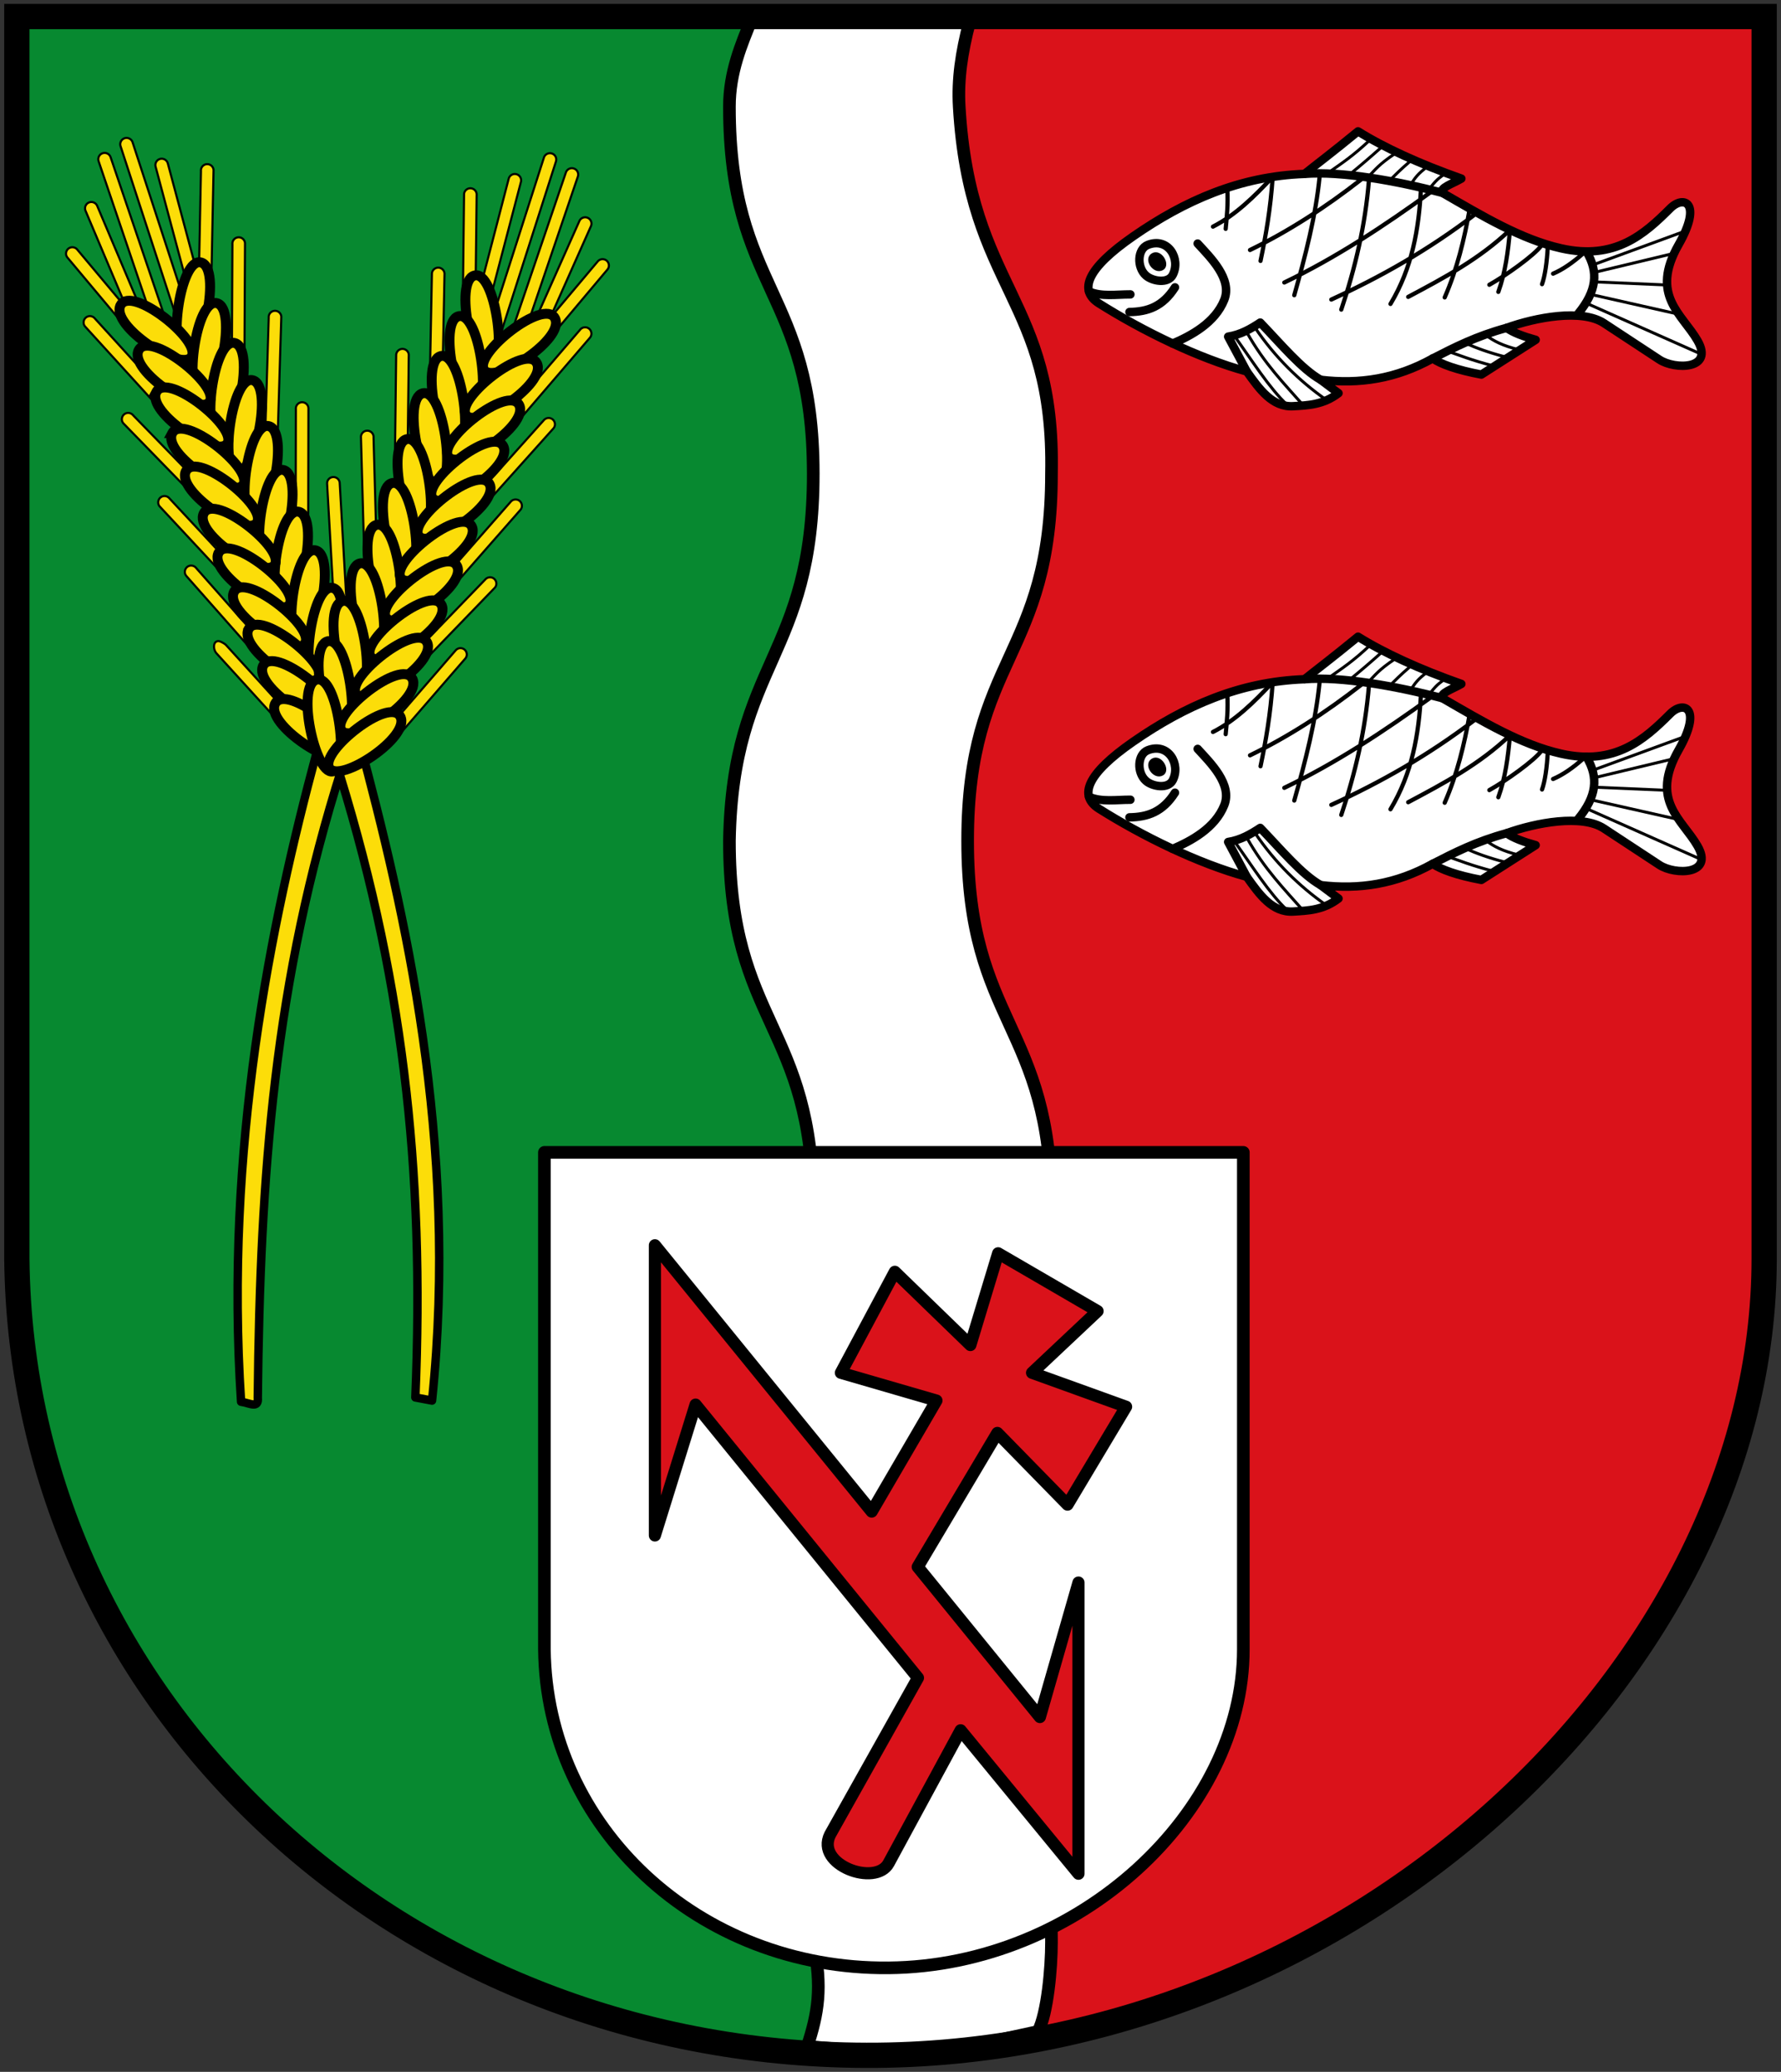 <svg xmlns="http://www.w3.org/2000/svg" height="492" width="423">
    <rect width="100%" height="100%" fill="#333333" stroke="none"/>
    <path d="m7.459 6.909 185.28-1.066L197 489.603c-46.65 3.31-188.56-46.38-191.67-188.6z" style="fill:#078930" transform="translate(-2 -1.93)"/>
    <path d="M420.49 4.778 226.67 5.844l4.934 480.57c46.526 3.923 186.83-60.24 188.88-185.41z" style="fill:#da121a" transform="translate(-2 -1.93)"/>
    <path d="M32.04 34.683a1.5 1.5 0 0 0-1.404 1.963L43.67 76.608c.59 1.912 3.457 1.027 2.868-.885L33.5 35.76a1.5 1.5 0 0 0-1.461-1.076zm-5.256 3.562a1.5 1.5 0 0 0-1.35 2.002l12.576 37.09c.624 1.935 3.526.946 2.84-.967L28.274 39.282a1.5 1.5 0 0 0-1.49-1.037Zm24.447 2.666a1.5 1.5 0 0 0-1.5 1.643l-.517 25.7c.147 2.013 3.172 1.766 2.99-.244l.517-25.699a1.5 1.5 0 0 0-1.49-1.4zm-10.783-1.289a1.5 1.5 0 0 0-1.486 1.903l6.924 25.87c.46 2.014 3.489 1.218 2.9-.762l-6.924-25.872a1.5 1.5 0 0 0-1.414-1.139Zm-16.79 10.282a1.5 1.5 0 0 0-1.323 2.12l9.347 22.107c.782 1.886 3.606.645 2.746-1.207L25.083 50.82a1.5 1.5 0 0 0-1.426-.916Zm-4.473 10.74c-1.276.003-1.966 1.496-1.143 2.47l15.27 18.228c1.269 1.547 3.589-.358 2.32-1.905l-15.27-18.226a1.5 1.5 0 0 0-1.177-.566zm39.514-2.362a1.5 1.5 0 0 0-1.498 1.642l-.138 28.727c.147 2.012 3.172 1.765 2.99-.244l.138-28.727a1.5 1.5 0 0 0-1.492-1.398zM23.356 76.999c-1.275.003-1.966 1.495-1.142 2.47l16.8 18.44c1.259 1.631 3.673-.35 2.318-1.903l-16.8-18.442a1.5 1.5 0 0 0-1.176-.565Zm43.966-1.264a1.5 1.5 0 0 0-1.5 1.642l-.924 30.435c.137 2.022 3.181 1.776 2.99-.243l.924-30.434a1.5 1.5 0 0 0-1.49-1.4ZM32.44 99.985c-1.274.004-1.963 1.493-1.143 2.467l16.54 16.993c1.259 1.632 3.673-.349 2.318-1.902L33.618 100.55a1.5 1.5 0 0 0-1.178-.565zm41.327-2.533a1.5 1.5 0 0 0-1.498 1.644l-.058 30.373c.146 2.013 3.172 1.766 2.99-.244l.056-30.373a1.5 1.5 0 0 0-1.49-1.4zm-32.691 22.277c-1.276.003-1.966 1.495-1.143 2.469l15.224 16.338c1.27 1.547 3.59-.357 2.32-1.904l-15.225-16.337a1.5 1.5 0 0 0-1.176-.566zm40.042-4.513a1.5 1.5 0 0 0-1.43 1.564l1.53 26.77c.015 2.05 3.11 1.954 2.999-.091l-1.53-26.769a1.5 1.5 0 0 0-1.569-1.474zM47.4 136.238c-1.273.004-1.963 1.493-1.142 2.467l15.486 17.52c1.26 1.632 3.673-.348 2.319-1.902l-15.487-17.52a1.5 1.5 0 0 0-1.176-.565zm6.471 17.934c-1.274.002-1.309 1.886-.488 2.861l15.507 17.033c1.26 1.631 3.706-.378 2.319-1.903l-15.505-17.032c-.308-.339-1.376-.96-1.833-.959zM132.59 38.31a1.5 1.5 0 0 0-1.416 1.078l-12.771 39.83c-.59 1.912 2.277 2.797 2.867.886l12.771-39.831a1.5 1.5 0 0 0-1.451-1.963zm5.254 3.562a1.5 1.5 0 0 0-1.447 1.037L124.09 79.08c-.644 1.895 2.198 2.86 2.842.965l12.306-36.17a1.5 1.5 0 0 0-1.394-2.002zm-24.182 4.768a1.5 1.5 0 0 0-1.445 1.398l-.272 23.73c-.19 2.019 2.853 2.265 2.99.243l.272-23.73a1.5 1.5 0 0 0-1.545-1.641zm10.524-3.389a1.5 1.5 0 0 0-1.37 1.137l-6.663 25.61c-.509 1.935 2.13 3.486 2.64 1.551l6.924-26.397a1.5 1.5 0 0 0-1.531-1.9zm16.79 10.28a1.5 1.5 0 0 0-1.38.916l-9.61 21.578c-.804 1.832 1.944 3.04 2.748 1.207l9.608-21.578a1.5 1.5 0 0 0-1.365-2.123zm4.096 9.945a1.5 1.5 0 0 0-1.13.564l-15.663 18.623c-1.355 1.553 1.059 3.534 2.318 1.902l15.665-18.622c.836-.991.106-2.504-1.19-2.467zm-39.041 2.015a1.5 1.5 0 0 0-1.448 1.398l-.487 24.488c-.19 2.018 2.853 2.265 2.99.242l.488-24.486a1.5 1.5 0 0 0-1.543-1.642zm34.89 14.165a1.5 1.5 0 0 0-1.131.564l-16.447 19.148c-1.269 1.547 1.052 3.45 2.32 1.902l16.447-19.147c.836-.991.106-2.504-1.19-2.467zm-43.382 5.129a1.5 1.5 0 0 0-1.445 1.398l-.3 24.797c-.181 2.01 2.844 2.257 2.991.244l.299-24.799a1.5 1.5 0 0 0-1.545-1.64zm34.72 16.404a1.5 1.5 0 0 0-1.131.565l-16.453 18.357c-1.294 1.548 1.051 3.474 2.318 1.905l16.453-18.358c.838-.99.11-2.506-1.188-2.469zm-43.085 3.019a1.5 1.5 0 0 0-1.446 1.398l.695 25.017c-.191 2.018 2.854 2.265 2.99.242l-.695-25.015a1.5 1.5 0 0 0-1.544-1.642zm35.235 16.333a1.5 1.5 0 0 0-1.131.564l-16.582 18.885c-1.268 1.547 1.052 3.45 2.32 1.903l16.582-18.885c.836-.991.107-2.504-1.19-2.467zm-6.062 18.48a1.5 1.5 0 0 0-1.131.564l-17.108 17.699c-1.354 1.553 1.06 3.534 2.319 1.902l17.107-17.699c.835-.99.108-2.502-1.187-2.467zm-7.028 16.824a1.5 1.5 0 0 0-1.13.565l-16.714 19.279c-1.269 1.547 1.052 3.45 2.32 1.902l16.713-19.277c.84-.99.109-2.507-1.189-2.469z" style="color:#000;font-style:normal;font-variant:normal;font-weight:400;font-stretch:normal;font-size:medium;line-height:normal;font-family:sans-serif;font-variant-ligatures:normal;font-variant-position:normal;font-variant-caps:normal;font-variant-numeric:normal;font-variant-alternates:normal;font-feature-settings:normal;text-indent:0;text-align:start;text-decoration:none;text-decoration-line:none;text-decoration-style:solid;text-decoration-color:#000;letter-spacing:normal;word-spacing:normal;text-transform:none;writing-mode:lr-tb;direction:ltr;text-orientation:mixed;dominant-baseline:auto;baseline-shift:baseline;text-anchor:start;white-space:normal;shape-padding:0;clip-rule:nonzero;display:inline;overflow:visible;visibility:visible;opacity:1;isolation:auto;mix-blend-mode:normal;color-interpolation:sRGB;color-interpolation-filters:linearRGB;solid-color:#000;solid-opacity:1;vector-effect:none;fill:#fcdd09;fill-opacity:1;fill-rule:nonzero;stroke:#000;stroke-width:.5;stroke-linecap:round;stroke-linejoin:round;stroke-miterlimit:4;stroke-dasharray:none;stroke-dashoffset:0;stroke-opacity:1;color-rendering:auto;image-rendering:auto;shape-rendering:auto;text-rendering:auto;enable-background:accumulate" transform="translate(-2 -1.93)"/>
    <path d="m87.313 177.82-6.079 3.358c16.462 51.59 21.68 98.26 19.416 152.6l3.963.747c6.4-61.55-6.506-116.45-17.302-156.71z" style="fill:#fcdd09;stroke:#000;stroke-width:2;stroke-linecap:round;stroke-linejoin:round;stroke-miterlimit:4;stroke-dasharray:none" transform="translate(-2 -1.93)"/>
    <g style="fill:#fcdd09;stroke:#000;stroke-width:2.356;stroke-linecap:butt;stroke-linejoin:miter;stroke-miterlimit:4;stroke-dasharray:none">
        <path d="M47.755 62.333c4.945 1.342.33 22.67-3.83 21.798-4.16-.87-1.115-23.14 3.83-21.798z"/>
        <path d="M51.53 72.002c4.946 1.342.33 22.67-3.83 21.798-4.16-.87-1.115-23.14 3.83-21.798z"/>
        <path d="M55.763 81.463c4.945 1.343.33 22.67-3.83 21.799-4.16-.871-1.115-23.141 3.83-21.799z"/>
        <path d="M60.048 90.303c4.945 1.343.33 22.67-3.83 21.799-4.16-.872-1.115-23.141 3.83-21.799z"/>
        <path d="M63.873 101.203c4.945 1.343.33 22.67-3.83 21.799-4.16-.871-1.115-23.141 3.83-21.799z"/>
        <path d="M67.348 111.626c4.945 1.342.33 22.67-3.83 21.798-4.161-.87-1.115-23.14 3.83-21.798z"/>
        <path d="M71.015 121.545c4.945 1.342.33 22.67-3.83 21.798-4.16-.87-1.115-23.14 3.83-21.798z"/>
        <path d="M74.999 130.708c4.945 1.343.33 22.67-3.83 21.798-4.161-.87-1.115-23.14 3.83-21.798z"/>
        <path d="M79.075 139.629c4.945 1.342.33 22.67-3.83 21.798-4.161-.871-1.115-23.14 3.83-21.798z"/>
        <path d="M82.621 149.185c4.945 1.343.33 22.67-3.83 21.799-4.16-.871-1.115-23.14 3.83-21.799z"/>
        <path d="M85.252 158.293c4.945 1.343.33 22.67-3.83 21.799-4.161-.872-1.116-23.141 3.83-21.799zM28.642 72.465c-2.58 4.83 14.52 16.092 16.86 12.209 2.338-3.883-14.28-17.04-16.86-12.21z"/>
        <path d="M32.948 83.137c-2.58 4.83 14.52 16.092 16.86 12.209 2.338-3.883-14.28-17.04-16.86-12.21z"/>
        <path d="M37.15 93.048c-2.58 4.83 14.52 16.092 16.859 12.21 2.339-3.884-14.28-17.04-16.86-12.21z"/>
        <path d="M40.92 102.845c-2.58 4.83 14.52 16.093 16.859 12.21 2.339-3.884-14.28-17.04-16.86-12.21z"/>
        <path d="M44.179 111.848c-2.58 4.83 14.521 16.092 16.86 12.21 2.339-3.884-14.28-17.04-16.86-12.21z"/>
        <path d="M48.415 121.86c-2.58 4.83 14.52 16.092 16.86 12.21 2.338-3.884-14.28-17.04-16.86-12.21z"/>
        <path d="M51.918 131.276c-2.58 4.83 14.521 16.092 16.86 12.209 2.339-3.883-14.28-17.04-16.86-12.21z"/>
        <path d="M55.596 140.518c-2.58 4.83 14.52 16.092 16.86 12.209 2.338-3.883-14.28-17.04-16.86-12.21z"/>
        <path d="M59.04 149.392c-2.58 4.83 14.52 16.092 16.859 12.209 2.339-3.883-14.28-17.04-16.86-12.21z"/>
        <path d="M62.519 158.042c-2.58 4.83 14.52 16.092 16.86 12.209 2.338-3.883-14.281-17.04-16.86-12.21z"/>
        <path d="M65.366 167.055c-2.58 4.83 14.52 16.092 16.86 12.209 2.338-3.883-14.28-17.04-16.86-12.21z"/>
    </g>
    <path d="m77.123 180.92 6.079 3.358c-16.085 50.648-19.42 96.56-19.98 149.59.244 2.642-1.93 1.244-3.964.935-3.951-60.232 7.07-113.63 17.865-153.88z" style="fill:#fcdd09;stroke:#000;stroke-width:2;stroke-linecap:round;stroke-linejoin:round;stroke-miterlimit:4;stroke-dasharray:none" transform="translate(-2 -1.93)"/>
    <g style="fill:#fcdd09;stroke:#000;stroke-width:2.356;stroke-linecap:butt;stroke-linejoin:miter;stroke-miterlimit:4;stroke-dasharray:none">
        <path d="M112.68 65.43c-4.945 1.343-.33 22.67 3.831 21.8 4.16-.872 1.115-23.142-3.83-21.8z"/>
        <path d="M108.905 75.1c-4.945 1.342-.33 22.67 3.83 21.798 4.16-.871 1.115-23.14-3.83-21.798z"/>
        <path d="M104.672 84.561c-4.945 1.343-.33 22.67 3.831 21.799 4.16-.871 1.115-23.141-3.83-21.799z"/>
        <path d="M100.388 93.401c-4.946 1.343-.33 22.67 3.83 21.799 4.16-.872 1.115-23.141-3.83-21.799z"/>
        <path d="M96.563 104.301c-4.945 1.343-.33 22.67 3.83 21.799 4.16-.871 1.115-23.141-3.83-21.799z"/>
        <path d="M93.088 114.724c-4.945 1.342-.33 22.67 3.83 21.798 4.16-.871 1.115-23.14-3.83-21.798z"/>
        <path d="M89.42 124.643c-4.945 1.342-.33 22.67 3.831 21.798 4.16-.87 1.115-23.14-3.83-21.798z"/>
        <path d="M85.437 133.806c-4.945 1.343-.33 22.67 3.83 21.798 4.16-.87 1.115-23.14-3.83-21.798z"/>
        <path d="M81.36 142.727c-4.944 1.342-.329 22.669 3.831 21.798 4.16-.871 1.115-23.14-3.83-21.798z"/>
        <path d="M77.814 152.283c-4.945 1.343-.33 22.67 3.83 21.799 4.161-.871 1.116-23.14-3.83-21.799z"/>
        <path d="M75.184 161.391c-4.945 1.343-.33 22.67 3.83 21.798 4.16-.87 1.115-23.14-3.83-21.798zM131.794 75.563c2.58 4.83-14.521 16.092-16.86 12.209-2.339-3.883 14.28-17.04 16.86-12.21z"/>
        <path d="M127.488 86.235c2.58 4.83-14.521 16.092-16.86 12.209-2.339-3.883 14.28-17.04 16.86-12.21z"/>
        <path d="M123.286 96.146c2.58 4.83-14.52 16.092-16.86 12.21-2.338-3.884 14.281-17.04 16.86-12.21z"/>
        <path d="M119.516 105.943c2.58 4.83-14.52 16.092-16.86 12.21-2.338-3.884 14.281-17.04 16.86-12.21z"/>
        <path d="M116.257 114.946c2.58 4.83-14.521 16.092-16.86 12.21-2.339-3.884 14.28-17.04 16.86-12.21z"/>
        <path d="M112.02 124.958c2.58 4.83-14.52 16.092-16.86 12.21-2.338-3.884 14.281-17.04 16.86-12.21z"/>
        <path d="M108.518 134.374c2.58 4.83-14.521 16.092-16.86 12.209-2.339-3.883 14.28-17.04 16.86-12.21z"/>
        <path d="M104.84 143.616c2.58 4.83-14.521 16.092-16.86 12.209-2.339-3.883 14.28-17.04 16.86-12.21z"/>
        <path d="M101.396 152.49c2.58 4.83-14.52 16.092-16.86 12.209-2.338-3.883 14.281-17.04 16.86-12.21z"/>
        <path d="M97.917 161.14c2.58 4.83-14.521 16.092-16.86 12.209-2.339-3.883 14.28-17.04 16.86-12.21z"/>
        <path d="M95.07 170.153c2.58 4.83-14.521 16.092-16.86 12.209-2.339-3.883 14.28-17.04 16.86-12.21z"/>
    </g>
    <path style="fill:#fff;stroke:#000;stroke-width:3;stroke-linecap:butt;stroke-linejoin:miter;stroke-miterlimit:4;stroke-dasharray:none" d="M180.527 6.458c-2.45 6.018-5.285 12.606-5.285 20.8 0 43.584 19.913 43.584 19.913 87.17 0 43.583-19.163 44.677-19.913 87.168 0 43.584 19.913 43.584 19.913 87.17 0 43.583-19.39 44.348-19.913 87.168 0 43.584 11.19 44.466 19.913 87.17 2.229 10.913 1.134 16.925-1.42 24.794 30.755 2.53 25.23 2.813 54.832-3.557 2.215-4.434 3.165-14.927 3.165-21.238 0-43.584-19.913-43.584-19.913-87.169 0-43.584 19.913-43.584 19.913-87.169 0-43.584-19.913-43.584-19.913-87.169 0-43.584 19.913-43.584 19.913-87.169.864-41.828-19.398-43.657-21.913-87.169-.377-6.518.547-12.775 2.438-20.07z" transform="translate(-2 -1.93)"/>
    <path style="fill:#fff;stroke:#000;stroke-width:3;stroke-linecap:round;stroke-linejoin:round;stroke-miterlimit:4;stroke-dasharray:none" d="M131.3 271.58h166v118c0 38.807-39.144 75.224-84.228 75.652-45.084.428-81.332-33.33-81.772-75.652z" transform="translate(-2 2.07)"/>
    <path style="fill:#da121a;stroke:#000;stroke-width:2.88;stroke-linecap:round;stroke-linejoin:round;stroke-miterlimit:4;stroke-dasharray:none" d="M157.543 362.55v-68.915l51.492 63.247 15.38-26.365-22.703-6.591 12.817-23.986 17.943 17.394 6.592-21.788 23.618 13.732-15.563 14.647 22.338 8.056-13.915 23.252-16.661-17.028-18.918 31.815 29.018 35.65 9.164-31.936v69.146l-27.989-34.066-17.091 31.557c-3.075 5.678-17.493.416-13.915-6.774l20.873-37.233-52.82-64.89z" transform="translate(-2 2.07)"/>
    <path d="M576.761 138.68c10.282 6.482 23.483 12.982 35.114 16.166 3.013 4.244 6.088 8.537 11.033 8.248 3.599-.21 7.169-.34 10.753-3.09l-4.235-3.178c9.225 1.086 17.88-.221 26.61-5.074 1.853 1.323 5.753 2.753 11.56 3.832l12.891-8.253c-2.92-.805-5.383-1.714-6.894-2.84 6.83-2.475 17.85-4.578 23.119-1.114l13.167 8.656c3.685 2.423 13.037 2.397 9.055-4.51-3.686-6.394-11.367-10.747-4.48-22.817 5.689-9.969 1.229-11.82-2.011-8.587-6.174 6.158-13.095 12.374-25.9 9.49-9.498-2.14-18.71-7.692-28.187-13.168-.818-1.194 2.495-2.203 4.485-3.397-9.995-3.52-18.422-7.393-24.541-11.22-6.2 5.08-9.615 7.633-12.712 10.106-15.377.55-28.449 6.343-40.701 14.839-10.983 7.615-13.02 12.826-8.126 15.911z" style="fill:#fff;stroke:#000;stroke-width:2;stroke-linecap:round;stroke-linejoin:round;stroke-miterlimit:4;stroke-dasharray:none;stroke-opacity:1" transform="translate(-315.757 -66.633)"/>
    <path d="M594.295 131.91c-1.105 2.167-4.821 1.51-6.348.176-2.247-1.964-2.073-6.324.426-7.3 4.856-1.895 7.874 3.294 5.922 7.123m-10.063 4.635c-3.336-.01-6.828.602-9.843-.692m20.432-.98c-2.923 4.597-6.5 5.788-10.815 5.858m16.202-16.26c3.023 3.312 8.3 8.408 6.316 13.374-2.195 5.49-7.91 8.504-12.247 10.373m35.149 8.609c-4.59-2.609-9.298-8.35-14.357-13.594-2.28 1.502-4.645 2.877-7.616 3.343l4.422 8.271m61.718-10.354c-7.223 1.963-12.383 4.614-17.556 7.26m36.496-25.417c3.01 4.97 2.387 9.474-1.958 14.794m-64.987-33.2c8.729-.69 21.775 1.624 32.768 4.512" style="fill:none;stroke:#000100;stroke-width:2;stroke-linecap:round;stroke-linejoin:round;stroke-miterlimit:4;stroke-dasharray:none;stroke-opacity:1" transform="translate(-315.757 -66.633)"/>
    <path d="M684.627 131.619c2.208-.932 4.653-2.575 7.356-4.992m-8.615-1.522c-.193 3.869-.683 7.108-1.368 9.01m-12.517.147c3.853-2.148 10.714-7.014 12.386-9.343m-22.988 12.348c2.98-6.818 4.655-13.822 5.911-20.886m-14.58 20.755c8.46-4.493 16.919-8.984 24.17-15.894-.435 5.097-1.098 10.104-2.76 14.711m-39.669 1.817c11.793-5.421 22.857-11.639 34.16-20.245m-12.88-5.872c-.5 9.354-2.053 18.542-7.225 27.158m-25.22-5.09c12.116-5.808 23.696-13.402 35.072-21.674m-14.974-2.628c-.853 10.647-3.242 20.833-6.568 30.738m-21.674-14.155c8.971-4.35 17.81-10.018 26.534-16.845m-9.983-.788c-.93 9.612-3.406 19.004-6.042 28.373m-15.901-25.33c.203 3.854-.111 6.673-.388 9.567m-3.02-.526c5.336-2.725 9.827-7.14 14.186-11.822-.517 7.697-1.637 13.987-2.89 19.966" style="fill:none;stroke:#000;stroke-width:1;stroke-linecap:round;stroke-linejoin:round;stroke-miterlimit:4;stroke-dasharray:none;stroke-opacity:1" transform="translate(-315.757 -66.633)"/>
    <path d="M589.526 127.256c-1.595 1.028.51 4.058 2.23 3.065 1.442-.833-.525-4.164-2.23-3.065z" style="fill:#000;stroke:#000;stroke-width:1px;stroke-linecap:butt;stroke-linejoin:miter;stroke-opacity:1" transform="translate(-315.757 -66.633)"/>
    <path d="m692.472 138.605 27.183 12.057m-26.1-14.118 20.62 4.644m-19.691-7.616 16.735.718m-17.03-2.912 19.083-4.57m-19.278 2.763 21.676-7.945m-60.11-10.554c1.724-2.212 2.435-2.394 3.529-3.344m-8.081 2.415c.8-1.138 1.371-2.183 3.856-3.994m-8.917 3.196c1.347-1.306 2.23-2.264 4.885-4.55m-10.07 3.807c1.53-1.582 2.45-2.903 6.3-5.48m-10.358 4.606c1.928-1.573 4.175-3.464 7.495-6.429m-12.743 6.202c2.94-2.074 5.712-3.871 9.659-7.623m35.257 49.763c-3.73-.906-5.923-2.068-7.562-3.322m4.542 5.08c-4.18-1.082-7.025-2.163-9.465-3.245m6.669 5.397c-5.597-1.474-7.952-2.485-11.284-3.635m-33.943 13.017c-4.569-5.214-9.22-9.856-13.456-17.395m18.781 15.982c-6.28-4.434-12.015-9.956-16.896-17.19m7.679 18.407c-4.196-3.904-8.392-10.617-12.589-16.456" style="fill:none;stroke:#000;stroke-width:.7;stroke-linecap:butt;stroke-linejoin:miter;stroke-miterlimit:4;stroke-dasharray:none;stroke-opacity:1" transform="translate(-315.757 -66.633)"/>
    <path d="M6 5.86h415v295c0 97.018-97.859 188.06-210.57 189.13C97.719 491.06 7.1 406.67 6 300.86Z" style="fill:none;stroke:#000;stroke-width:6;stroke-linecap:butt;stroke-linejoin:miter;stroke-miterlimit:4;stroke-dasharray:none" transform="translate(-2 -1.93)"/>
    <path style="fill:#fff;stroke:#000;stroke-width:2;stroke-linecap:round;stroke-linejoin:round;stroke-miterlimit:4;stroke-dasharray:none;stroke-opacity:1" d="M576.761 138.68c10.282 6.482 23.483 12.982 35.114 16.166 3.013 4.244 6.088 8.537 11.033 8.248 3.599-.21 7.169-.34 10.753-3.09l-4.235-3.178c9.225 1.086 17.88-.221 26.61-5.074 1.853 1.323 5.753 2.753 11.56 3.832l12.891-8.253c-2.92-.805-5.383-1.714-6.894-2.84 6.83-2.475 17.85-4.578 23.119-1.114l13.167 8.656c3.685 2.423 13.037 2.397 9.055-4.51-3.686-6.394-11.367-10.747-4.48-22.817 5.689-9.969 1.229-11.82-2.011-8.587-6.174 6.158-13.095 12.374-25.9 9.49-9.498-2.14-18.71-7.692-28.187-13.168-.818-1.194 2.495-2.203 4.485-3.397-9.995-3.52-18.422-7.393-24.541-11.22-6.2 5.08-9.615 7.633-12.712 10.106-15.377.55-28.449 6.343-40.701 14.839-10.983 7.615-13.02 12.826-8.126 15.911z" transform="translate(-315.757 53.367)"/>
    <path style="fill:none;stroke:#000100;stroke-width:2;stroke-linecap:round;stroke-linejoin:round;stroke-miterlimit:4;stroke-dasharray:none;stroke-opacity:1" d="M594.295 131.91c-1.105 2.167-4.821 1.51-6.348.176-2.247-1.964-2.073-6.324.426-7.3 4.856-1.895 7.874 3.294 5.922 7.123m-10.063 4.635c-3.336-.01-6.828.602-9.843-.692m20.432-.98c-2.923 4.597-6.5 5.788-10.815 5.858m16.202-16.26c3.023 3.312 8.3 8.408 6.316 13.374-2.195 5.49-7.91 8.504-12.247 10.373m35.149 8.609c-4.59-2.609-9.298-8.35-14.357-13.594-2.28 1.502-4.645 2.877-7.616 3.343l4.422 8.271m61.718-10.354c-7.223 1.963-12.383 4.614-17.556 7.26m36.496-25.417c3.01 4.97 2.387 9.474-1.958 14.794m-64.987-33.2c8.729-.69 21.775 1.624 32.768 4.512" transform="translate(-315.757 53.367)"/>
    <path style="fill:none;stroke:#000;stroke-width:1;stroke-linecap:round;stroke-linejoin:round;stroke-miterlimit:4;stroke-dasharray:none;stroke-opacity:1" d="M684.627 131.619c2.208-.932 4.653-2.575 7.356-4.992m-8.615-1.522c-.193 3.869-.683 7.108-1.368 9.01m-12.517.147c3.853-2.148 10.714-7.014 12.386-9.343m-22.988 12.348c2.98-6.818 4.655-13.822 5.911-20.886m-14.58 20.755c8.46-4.493 16.919-8.984 24.17-15.894-.435 5.097-1.098 10.104-2.76 14.711m-39.669 1.817c11.793-5.421 22.857-11.639 34.16-20.245m-12.88-5.872c-.5 9.354-2.053 18.542-7.225 27.158m-25.22-5.09c12.116-5.808 23.696-13.402 35.072-21.674m-14.974-2.628c-.853 10.647-3.242 20.833-6.568 30.738m-21.674-14.155c8.971-4.35 17.81-10.018 26.534-16.845m-9.983-.788c-.93 9.612-3.406 19.004-6.042 28.373m-15.901-25.33c.203 3.854-.111 6.673-.388 9.567m-3.02-.526c5.336-2.725 9.827-7.14 14.186-11.822-.517 7.697-1.637 13.987-2.89 19.966" transform="translate(-315.757 53.367)"/>
    <path style="fill:#000;stroke:#000;stroke-width:1px;stroke-linecap:butt;stroke-linejoin:miter;stroke-opacity:1" d="M589.526 127.256c-1.595 1.028.51 4.058 2.23 3.065 1.442-.833-.525-4.164-2.23-3.065z" transform="translate(-315.757 53.367)"/>
    <path style="fill:none;stroke:#000;stroke-width:.7;stroke-linecap:butt;stroke-linejoin:miter;stroke-miterlimit:4;stroke-dasharray:none;stroke-opacity:1" d="m692.472 138.605 27.183 12.057m-26.1-14.118 20.62 4.644m-19.691-7.616 16.735.718m-17.03-2.912 19.083-4.57m-19.278 2.763 21.676-7.945m-60.11-10.554c1.724-2.212 2.435-2.394 3.529-3.344m-8.081 2.415c.8-1.138 1.371-2.183 3.856-3.994m-8.917 3.196c1.347-1.306 2.23-2.264 4.885-4.55m-10.07 3.807c1.53-1.582 2.45-2.903 6.3-5.48m-10.358 4.606c1.928-1.573 4.175-3.464 7.495-6.429m-12.743 6.202c2.94-2.074 5.712-3.871 9.659-7.623m35.257 49.763c-3.73-.906-5.923-2.068-7.562-3.322m4.542 5.08c-4.18-1.082-7.025-2.163-9.465-3.245m6.669 5.397c-5.597-1.474-7.952-2.485-11.284-3.635m-33.943 13.017c-4.569-5.214-9.22-9.856-13.456-17.395m18.781 15.982c-6.28-4.434-12.015-9.956-16.896-17.19m7.679 18.407c-4.196-3.904-8.392-10.617-12.589-16.456" transform="translate(-315.757 53.367)"/>
</svg>
